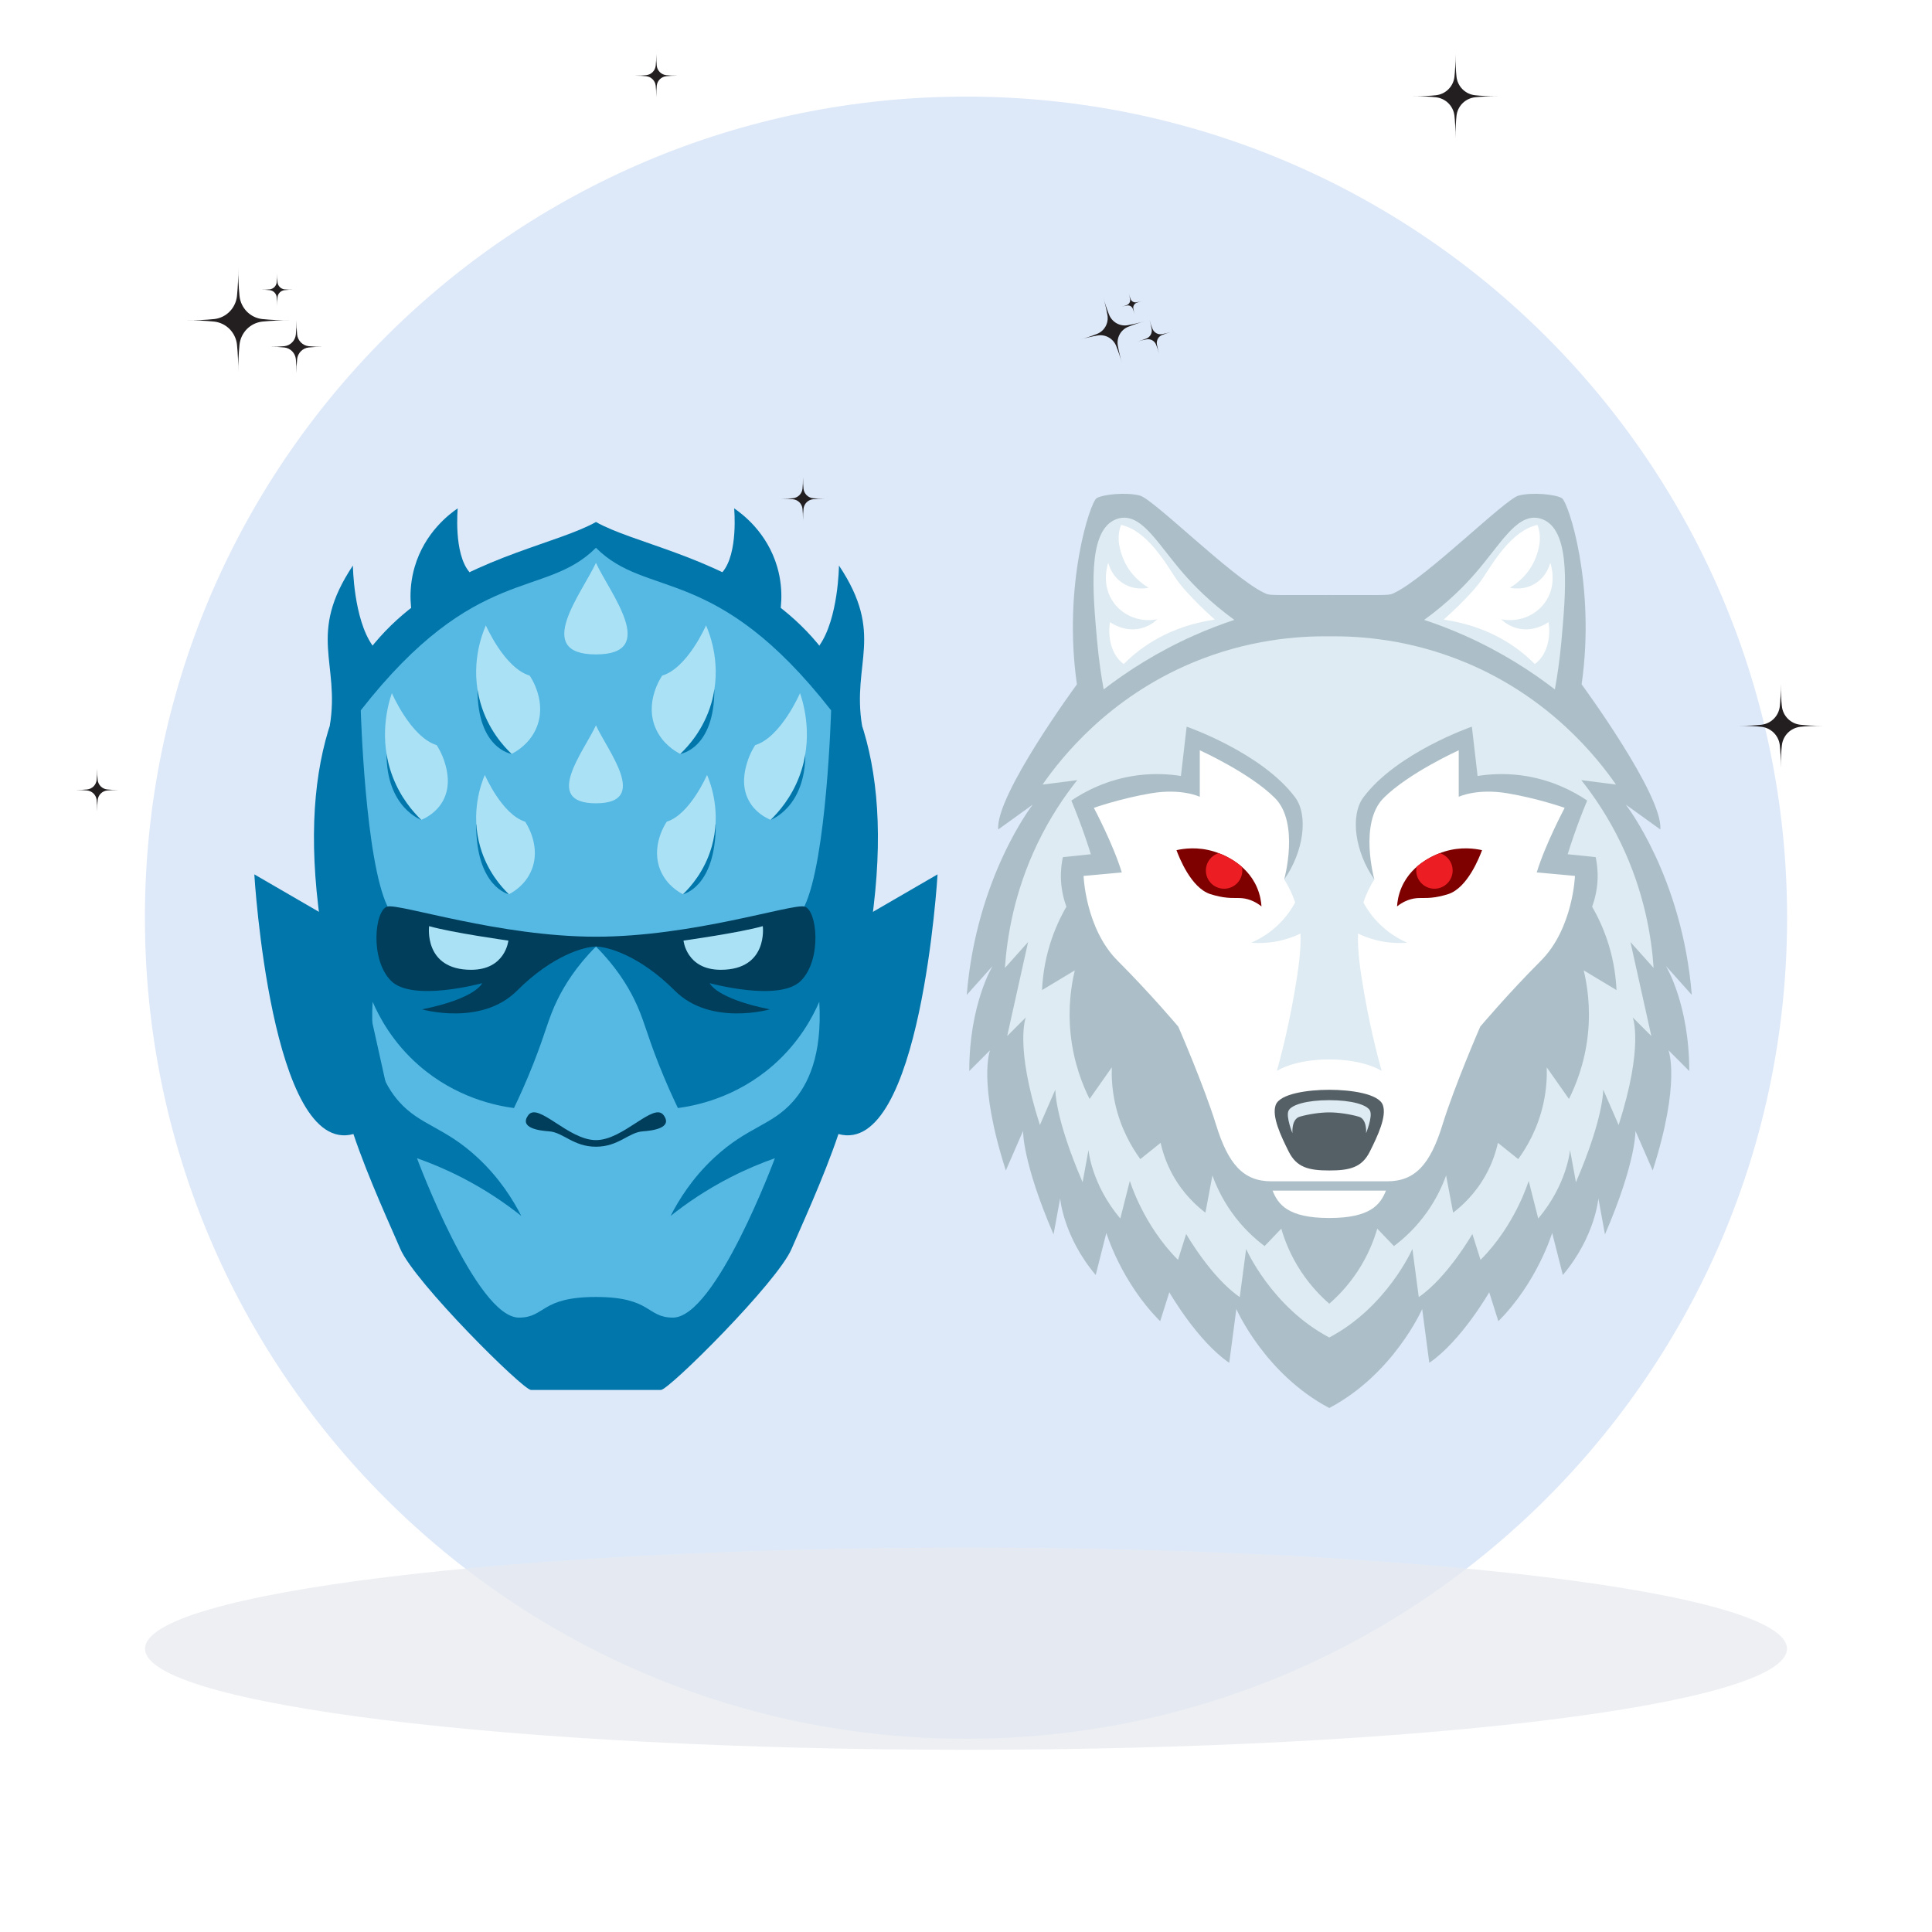<svg xmlns="http://www.w3.org/2000/svg" xmlns:xlink="http://www.w3.org/1999/xlink" width="1080" zoomAndPan="magnify" viewBox="0 0 810 810" height="1080" preserveAspectRatio="xMidYMid meet" version="1.0"><defs><filter x="0%" y="0%" width="100%" height="100%" id="id1"><feColorMatrix values="0 0 0 0 1 0 0 0 0 1 0 0 0 0 1 0 0 0 1 0" color-interpolation-filters="sRGB"/></filter><clipPath id="id2"><path d="M 60.75 40.5 L 749.25 40.5 L 749.25 729 L 60.75 729 Z M 60.75 40.5 " clip-rule="nonzero"/></clipPath><mask id="id3"><g filter="url(#id1)"><rect x="-81" width="972" fill="#000000" y="-81" height="972" fill-opacity="0.776"/></g></mask><clipPath id="id4"><path d="M 0.75 0.855 L 689.25 0.855 L 689.25 85.605 L 0.75 85.605 Z M 0.75 0.855 " clip-rule="nonzero"/></clipPath><clipPath id="id5"><rect x="0" width="690" y="0" height="88"/></clipPath><clipPath id="id6"><path d="M 334 366 L 393.152 366 L 393.152 476 L 334 476 Z M 334 366 " clip-rule="nonzero"/></clipPath><clipPath id="id7"><path d="M 131 218 L 369 218 L 369 582.855 L 131 582.855 Z M 131 218 " clip-rule="nonzero"/></clipPath><clipPath id="id8"><path d="M 106.652 366 L 166 366 L 166 476 L 106.652 476 Z M 106.652 366 " clip-rule="nonzero"/></clipPath><clipPath id="id9"><path d="M 302 213.105 L 328 213.105 L 328 262 L 302 262 Z M 302 213.105 " clip-rule="nonzero"/></clipPath><clipPath id="id10"><path d="M 172 213.105 L 197 213.105 L 197 262 L 172 262 Z M 172 213.105 " clip-rule="nonzero"/></clipPath><clipPath id="id11"><path d="M 405 207 L 709.5 207 L 709.5 590.25 L 405 590.25 Z M 405 207 " clip-rule="nonzero"/></clipPath><clipPath id="id12"><path d="M 593.102 357 L 609.754 357 L 609.754 373 L 593.102 373 Z M 593.102 357 " clip-rule="nonzero"/></clipPath><clipPath id="id13"><path d="M 585.715 380.02 C 587.996 378.207 590.039 377.414 591.434 377.02 C 594.965 376.027 596.891 376.895 601.793 376.152 C 601.793 376.152 604.398 375.758 607.18 374.859 C 615.293 372.234 620.293 359.305 621.355 356.434 C 618.469 355.793 612.559 354.887 605.703 356.98 C 602.883 357.844 592.156 361.527 587.625 372.02 C 586.246 375.211 585.84 378.113 585.715 380.02 Z M 585.715 380.02 " clip-rule="nonzero"/></clipPath><clipPath id="id14"><path d="M 505 357 L 521 357 L 521 373 L 505 373 Z M 505 357 " clip-rule="nonzero"/></clipPath><clipPath id="id15"><path d="M 528.887 380.02 C 526.602 378.207 524.562 377.414 523.164 377.02 C 519.637 376.027 517.715 376.895 512.805 376.152 C 512.805 376.152 510.199 375.758 507.426 374.859 C 499.305 372.234 494.305 359.305 493.246 356.434 C 496.137 355.793 502.043 354.887 508.898 356.98 C 511.723 357.844 522.449 361.527 526.977 372.02 C 528.355 375.211 528.758 378.113 528.887 380.02 Z M 528.887 380.02 " clip-rule="nonzero"/></clipPath><clipPath id="id16"><path d="M 78.246 112.312 L 122 112.312 L 122 156.562 L 78.246 156.562 Z M 78.246 112.312 " clip-rule="nonzero"/></clipPath><clipPath id="id17"><path d="M 113 134 L 135.246 134 L 135.246 156.562 L 113 156.562 Z M 113 134 " clip-rule="nonzero"/></clipPath><clipPath id="id18"><path d="M 592.59 22.734 L 627.84 22.734 L 627.84 57.984 L 592.59 57.984 Z M 592.59 22.734 " clip-rule="nonzero"/></clipPath><clipPath id="id19"><path d="M 452 124 L 481 124 L 481 153 L 452 153 Z M 452 124 " clip-rule="nonzero"/></clipPath><clipPath id="id20"><path d="M 448.816 128.395 L 484.895 118.168 L 492.871 146.309 L 456.793 156.535 Z M 448.816 128.395 " clip-rule="nonzero"/></clipPath><clipPath id="id21"><path d="M 448.816 128.395 L 484.895 118.168 L 492.871 146.309 L 456.793 156.535 Z M 448.816 128.395 " clip-rule="nonzero"/></clipPath><clipPath id="id22"><path d="M 448.816 128.395 L 484.895 118.168 L 492.871 146.309 L 456.793 156.535 Z M 448.816 128.395 " clip-rule="nonzero"/></clipPath><clipPath id="id23"><path d="M 477 134 L 491 134 L 491 149 L 477 149 Z M 477 134 " clip-rule="nonzero"/></clipPath><clipPath id="id24"><path d="M 448.816 128.395 L 484.895 118.168 L 492.871 146.309 L 456.793 156.535 Z M 448.816 128.395 " clip-rule="nonzero"/></clipPath><clipPath id="id25"><path d="M 448.816 128.395 L 484.895 118.168 L 492.871 146.309 L 456.793 156.535 Z M 448.816 128.395 " clip-rule="nonzero"/></clipPath><clipPath id="id26"><path d="M 448.816 128.395 L 484.895 118.168 L 492.871 146.309 L 456.793 156.535 Z M 448.816 128.395 " clip-rule="nonzero"/></clipPath><clipPath id="id27"><path d="M 470 123 L 479 123 L 479 132 L 470 132 Z M 470 123 " clip-rule="nonzero"/></clipPath><clipPath id="id28"><path d="M 448.816 128.395 L 484.895 118.168 L 492.871 146.309 L 456.793 156.535 Z M 448.816 128.395 " clip-rule="nonzero"/></clipPath><clipPath id="id29"><path d="M 448.816 128.395 L 484.895 118.168 L 492.871 146.309 L 456.793 156.535 Z M 448.816 128.395 " clip-rule="nonzero"/></clipPath><clipPath id="id30"><path d="M 448.816 128.395 L 484.895 118.168 L 492.871 146.309 L 456.793 156.535 Z M 448.816 128.395 " clip-rule="nonzero"/></clipPath><clipPath id="id31"><path d="M 327.664 200.098 L 345.664 200.098 L 345.664 218.098 L 327.664 218.098 Z M 327.664 200.098 " clip-rule="nonzero"/></clipPath><clipPath id="id32"><path d="M 266.125 22.734 L 284.125 22.734 L 284.125 40.734 L 266.125 40.734 Z M 266.125 22.734 " clip-rule="nonzero"/></clipPath><clipPath id="id33"><path d="M 729 286.66 L 764.25 286.66 L 764.25 321.91 L 729 321.91 Z M 729 286.66 " clip-rule="nonzero"/></clipPath><clipPath id="id34"><path d="M 31.734 322.195 L 49.734 322.195 L 49.734 340.195 L 31.734 340.195 Z M 31.734 322.195 " clip-rule="nonzero"/></clipPath></defs><rect x="-81" width="972" fill="#ffffff" y="-81" height="972" fill-opacity="1"/><rect x="-81" width="972" fill="#ffffff" y="-81" height="972" fill-opacity="1"/><g clip-path="url(#id2)"><path fill="#dde9f9" d="M 405 40.5 C 214.875 40.5 60.75 194.625 60.75 384.75 C 60.75 574.875 214.875 729 405 729 C 595.125 729 749.25 574.875 749.25 384.75 C 749.25 194.625 595.125 40.5 405 40.5 " fill-opacity="1" fill-rule="nonzero"/></g><g mask="url(#id3)"><g transform="matrix(1, 0, 0, 1, 60, 648)"><g clip-path="url(#id5)"><g clip-path="url(#id4)"><path fill="#e8ebf0" d="M 345 0.855 C 154.902 0.855 0.797 19.828 0.797 43.23 C 0.797 66.633 154.902 85.605 345 85.605 C 535.098 85.605 689.203 66.633 689.203 43.23 C 689.203 19.828 535.098 0.855 345 0.855 " fill-opacity="1" fill-rule="nonzero"/></g></g></g></g><g clip-path="url(#id6)"><path fill="#0076ab" d="M 393.078 366.582 C 393.078 366.582 386.043 484.996 351.523 475.445 L 334.426 469.996 L 352.133 390.328 L 393.078 366.582 " fill-opacity="1" fill-rule="nonzero"/></g><g clip-path="url(#id7)"><path fill="#0076ab" d="M 249.852 218.848 C 218.824 236.344 116.895 240.707 133.426 379.988 C 140.973 443.543 144.004 462.996 148.176 475.445 C 154.398 494.016 164.66 516.094 167.816 523.566 C 173.719 537.527 219.254 582.738 222.602 582.738 C 229.801 582.738 249.852 582.738 249.852 582.738 C 249.852 582.738 269.898 582.738 277.102 582.738 C 280.453 582.738 325.984 537.527 331.883 523.566 C 335.047 516.094 345.301 494.016 351.523 475.445 C 355.699 462.996 358.727 443.543 366.273 379.988 C 382.812 240.707 280.875 236.344 249.852 218.848 " fill-opacity="1" fill-rule="nonzero"/></g><path fill="#56b9e3" d="M 343.484 420.004 C 340.73 426.355 335.09 437.039 324.121 446.637 C 308.449 460.355 291.328 463.613 284.215 464.555 C 282.223 460.414 279.301 454.074 276.168 446.156 C 270.676 432.258 269.926 427.121 265.887 418.945 C 263.051 413.191 258.258 405.273 249.852 396.855 C 241.449 405.273 236.652 413.191 233.812 418.945 C 229.777 427.121 229.031 432.258 223.535 446.156 C 220.406 454.074 217.477 460.414 215.484 464.555 C 208.371 463.613 191.254 460.355 175.582 446.637 C 164.617 437.039 158.973 426.355 156.223 420.004 C 154.883 442.742 161.113 454.895 167.258 461.828 C 176.211 471.934 186.246 472.371 200.152 485.258 C 209.555 493.965 215.223 503.266 218.551 509.789 C 212.02 504.59 203.742 498.883 193.637 493.691 C 186.938 490.242 180.574 487.609 174.82 485.586 C 174.82 485.586 199.629 552.414 217.582 552.414 C 228.719 552.414 226.441 543.762 249.852 543.762 C 273.258 543.762 270.984 552.414 282.121 552.414 C 300.074 552.414 324.879 485.586 324.879 485.586 C 319.129 487.609 312.77 490.242 306.062 493.691 C 295.961 498.883 287.684 504.59 281.148 509.789 C 284.477 503.266 290.145 493.965 299.547 485.258 C 313.457 472.371 323.488 471.934 332.449 461.828 C 338.59 454.895 344.824 442.742 343.484 420.004 " fill-opacity="1" fill-rule="nonzero"/><path fill="#56b9e3" d="M 249.852 229.664 C 228.219 251.301 199.629 235.965 151.254 297.812 C 151.254 297.812 153.055 360.656 162.484 380.062 L 163.945 411.219 L 170.258 402.977 L 217.332 396.855 L 282.367 396.855 L 329.445 402.977 L 335.758 411.219 L 337.215 380.062 C 346.645 360.656 348.449 297.812 348.449 297.812 C 300.074 235.965 271.48 251.301 249.852 229.664 " fill-opacity="1" fill-rule="nonzero"/><path fill="#0076ab" d="M 163.945 411.219 C 166.336 417.91 170.875 428.027 179.547 438.168 C 189.867 450.246 201.23 456.738 208.07 459.984 C 211.523 456.844 216.488 451.688 220.68 444.273 C 226.781 433.473 226.152 426.891 231.051 417.352 C 233.93 411.738 239.234 404.113 249.852 396.855 L 217.332 396.855 L 170.258 402.977 L 163.945 411.219 " fill-opacity="1" fill-rule="nonzero"/><g clip-path="url(#id8)"><path fill="#0076ab" d="M 106.625 366.582 C 106.625 366.582 113.66 484.996 148.176 475.445 L 165.273 469.996 L 147.57 390.328 L 106.625 366.582 " fill-opacity="1" fill-rule="nonzero"/></g><path fill="#003e5c" d="M 335.758 411.219 C 344.758 402.211 342.57 381.277 337.215 380.062 C 331.863 378.844 290.25 392.719 249.852 392.719 C 209.453 392.719 167.84 378.844 162.484 380.062 C 157.129 381.277 154.941 402.211 163.945 411.219 C 172.949 420.223 202.152 412.195 202.152 412.195 C 202.152 412.195 199.766 418.559 176.961 423.18 C 176.961 423.18 201.785 430.324 216.754 415.355 C 231.723 400.383 245.227 396.855 249.852 396.855 C 254.477 396.855 267.984 400.383 282.945 415.355 C 297.914 430.324 322.742 423.18 322.742 423.18 C 299.934 418.559 297.551 412.195 297.551 412.195 C 297.551 412.195 326.754 420.223 335.758 411.219 " fill-opacity="1" fill-rule="nonzero"/><path fill="#0076ab" d="M 361.426 304.242 C 357.055 277.797 371.102 266.145 351.742 237.105 C 351.742 237.105 351.531 259.34 343.504 270.672 C 343.504 270.672 344.492 281.207 349.48 290.652 C 353.395 298.066 361.426 304.242 361.426 304.242 " fill-opacity="1" fill-rule="nonzero"/><path fill="#0076ab" d="M 138.273 304.242 C 142.648 277.797 128.602 266.145 147.957 237.105 C 147.957 237.105 148.168 259.34 156.199 270.672 C 156.199 270.672 155.207 281.207 150.219 290.652 C 146.312 298.066 138.273 304.242 138.273 304.242 " fill-opacity="1" fill-rule="nonzero"/><g clip-path="url(#id9)"><path fill="#0076ab" d="M 326.23 260.992 C 327.285 256.777 328.855 247.977 325.848 237.672 C 321.609 223.168 311.148 215.41 307.793 213.129 C 307.793 213.129 309.621 232.07 302.852 239.906 C 302.812 240.645 303.461 251.711 313.07 257.918 C 318.473 261.406 324.145 261.184 326.23 260.992 " fill-opacity="1" fill-rule="nonzero"/></g><g clip-path="url(#id10)"><path fill="#0076ab" d="M 173.469 260.992 C 172.414 256.777 170.844 247.977 173.855 237.672 C 178.09 223.168 188.555 215.41 191.906 213.129 C 191.906 213.129 190.078 232.07 196.852 239.906 C 196.887 240.645 196.238 251.711 186.629 257.918 C 181.23 261.406 175.562 261.184 173.469 260.992 " fill-opacity="1" fill-rule="nonzero"/></g><path fill="#abe1f5" d="M 249.852 235.965 C 244.16 248.488 223.066 274.363 249.852 274.363 C 276.633 274.363 255.543 248.488 249.852 235.965 " fill-opacity="1" fill-rule="nonzero"/><path fill="#abe1f5" d="M 249.852 304.102 C 245.004 314.762 227.051 336.785 249.852 336.785 C 272.648 336.785 254.695 314.762 249.852 304.102 " fill-opacity="1" fill-rule="nonzero"/><path fill="#003e5c" d="M 278.227 467.547 C 274.09 461.902 261.465 478 249.852 478 C 238.238 478 225.613 461.902 221.477 467.547 C 217.48 472.996 226.344 474.051 230.145 474.309 C 236.16 474.723 240.352 480.766 249.852 480.766 C 259.352 480.766 263.543 474.723 269.559 474.309 C 273.355 474.051 282.219 472.996 278.227 467.547 " fill-opacity="1" fill-rule="nonzero"/><path fill="#abe1f5" d="M 286.562 394.348 C 286.562 394.348 310.254 391.039 319.801 388.289 C 319.801 388.289 322.219 406.59 302.172 406.59 C 287.766 406.59 286.562 394.348 286.562 394.348 " fill-opacity="1" fill-rule="nonzero"/><path fill="#abe1f5" d="M 213.137 394.348 C 213.137 394.348 189.449 391.039 179.906 388.289 C 179.906 388.289 177.484 406.59 197.531 406.59 C 211.938 406.59 213.137 394.348 213.137 394.348 " fill-opacity="1" fill-rule="nonzero"/><path fill="#0076ab" d="M 286.336 374.918 C 286.336 374.918 300.074 372.039 300.074 345.66 L 283.57 355.355 L 286.336 374.918 " fill-opacity="1" fill-rule="nonzero"/><path fill="#abe1f5" d="M 296.434 324.883 C 296.434 324.883 289.281 341.48 279.547 344.488 C 279.125 345.09 272.453 355.055 277.098 365.367 C 279.715 371.16 284.508 373.973 286.336 374.918 C 289.434 371.934 295.387 365.359 298.352 355.094 C 302.523 340.652 297.996 328.582 296.434 324.883 " fill-opacity="1" fill-rule="nonzero"/><path fill="#0076ab" d="M 323.078 343.727 C 323.078 343.727 337.641 338.652 337.641 316.082 L 322.402 324.883 L 323.078 343.727 " fill-opacity="1" fill-rule="nonzero"/><path fill="#abe1f5" d="M 323.078 343.727 C 326.551 340.359 331.738 334.406 335.09 325.602 C 341.199 309.555 336.973 295.191 335.41 290.605 C 335.41 290.605 327.457 309.055 316.633 312.395 C 316.402 312.73 314.43 315.668 313.164 319.957 C 312.312 322.832 310.57 329.32 313.914 335.609 C 316.57 340.598 321.082 342.875 323.078 343.727 " fill-opacity="1" fill-rule="nonzero"/><path fill="#0076ab" d="M 285.203 316.082 C 285.203 316.082 299.5 314.066 299.5 289.137 L 285.203 289.137 L 285.203 316.082 " fill-opacity="1" fill-rule="nonzero"/><path fill="#abe1f5" d="M 285.203 316.082 C 288.574 312.875 295.051 305.82 298.246 294.762 C 302.742 279.215 297.734 266.188 296.016 262.191 C 296.016 262.191 288.266 280.051 277.641 283.246 C 277.184 283.895 269.938 294.605 275.062 305.742 C 277.945 312.004 283.203 315.051 285.203 316.082 " fill-opacity="1" fill-rule="nonzero"/><path fill="#0076ab" d="M 213.367 374.918 C 213.367 374.918 199.629 372.039 199.629 345.66 L 216.137 355.355 L 213.367 374.918 " fill-opacity="1" fill-rule="nonzero"/><path fill="#abe1f5" d="M 203.266 324.883 C 203.266 324.883 210.418 341.48 220.152 344.488 C 220.578 345.09 227.25 355.055 222.602 365.367 C 219.988 371.16 215.191 373.973 213.367 374.918 C 210.266 371.934 204.316 365.359 201.352 355.094 C 197.176 340.652 201.707 328.582 203.266 324.883 " fill-opacity="1" fill-rule="nonzero"/><path fill="#0076ab" d="M 176.621 343.727 C 176.621 343.727 162.059 338.652 162.059 316.082 L 177.297 324.883 L 176.621 343.727 " fill-opacity="1" fill-rule="nonzero"/><path fill="#abe1f5" d="M 176.621 343.727 C 173.148 340.359 167.965 334.406 164.613 325.602 C 158.5 309.555 162.73 295.191 164.289 290.605 C 164.289 290.605 172.246 309.055 183.066 312.395 C 183.301 312.73 185.27 315.668 186.539 319.957 C 187.391 322.832 189.133 329.32 185.785 335.609 C 183.133 340.598 178.621 342.875 176.621 343.727 " fill-opacity="1" fill-rule="nonzero"/><path fill="#0076ab" d="M 214.496 316.082 C 214.496 316.082 200.199 314.066 200.199 289.137 L 214.496 289.137 L 214.496 316.082 " fill-opacity="1" fill-rule="nonzero"/><path fill="#abe1f5" d="M 214.496 316.082 C 211.125 312.875 204.648 305.82 201.453 294.762 C 196.961 279.215 201.965 266.188 203.691 262.191 C 203.691 262.191 211.434 280.051 222.062 283.246 C 222.516 283.895 229.766 294.605 224.641 305.742 C 221.758 312.004 216.5 315.051 214.496 316.082 " fill-opacity="1" fill-rule="nonzero"/><g clip-path="url(#id11)"><path fill="#acbfc8" d="M 698.438 404.992 L 709.297 417.121 C 705.25 367.551 681.621 337.34 681.621 337.34 L 696.098 347.762 C 697.375 333.508 663.102 286.914 663.102 286.914 C 669.062 245.426 657.543 210.414 654.797 208.832 C 652.055 207.246 642.453 206.277 636.703 207.766 C 630.957 209.258 598.367 241.863 584.832 248.434 C 582.176 249.727 584.121 249.469 557.301 249.469 C 530.477 249.469 532.43 249.727 529.766 248.434 C 516.238 241.863 483.645 209.258 477.895 207.766 C 472.152 206.277 462.547 207.246 459.801 208.832 C 457.055 210.414 445.539 245.426 451.5 286.914 C 451.5 286.914 417.227 333.508 418.504 347.762 L 432.977 337.34 C 432.977 337.34 409.348 367.551 405.309 417.121 L 416.16 404.992 C 416.16 404.992 406.367 420.953 406.367 449.035 L 415.094 440.312 C 415.094 440.312 409.773 453.504 421.699 490.734 L 428.934 474.137 C 428.934 474.137 428.508 486.902 441.707 517.543 L 444.477 502.438 C 444.477 502.438 445.75 518.395 459.379 534.559 L 463.844 516.902 C 463.844 516.902 470.02 537.539 486.41 553.926 L 490.246 541.797 C 490.246 541.797 501.953 562.219 515.363 571.371 L 518.344 548.816 C 518.344 548.816 530.266 576.051 557.301 590.309 C 584.336 576.051 596.258 548.816 596.258 548.816 L 599.234 571.371 C 612.652 562.219 624.359 541.797 624.359 541.797 L 628.188 553.926 C 644.578 537.539 650.754 516.902 650.754 516.902 L 655.227 534.559 C 668.848 518.395 670.125 502.438 670.125 502.438 L 672.895 517.543 C 686.094 486.902 685.664 474.137 685.664 474.137 L 692.906 490.734 C 704.824 453.504 699.504 440.312 699.504 440.312 L 708.23 449.035 C 708.23 420.953 698.438 404.992 698.438 404.992 " fill-opacity="1" fill-rule="nonzero"/></g><path fill="#deebf2" d="M 683.57 394.957 L 693.285 405.805 C 692.414 392.996 689.449 374.023 679.547 353.484 C 674.332 342.672 668.387 333.902 662.969 327.074 C 667.816 327.691 672.66 328.316 677.508 328.934 C 669.523 317.469 649.84 292.598 614.797 277.891 C 591.391 268.062 570.305 266.621 557.301 266.793 C 544.297 266.621 523.211 268.062 499.801 277.891 C 464.766 292.598 445.082 317.469 437.098 328.934 C 441.938 328.316 446.785 327.691 451.629 327.074 C 446.211 333.902 440.266 342.672 435.051 353.484 C 425.152 374.023 422.184 392.996 421.316 405.805 L 431.031 394.957 C 428.109 408.09 425.191 421.223 422.27 434.359 L 430.074 426.555 C 430.074 426.555 425.316 438.355 435.984 471.664 L 442.457 456.816 C 442.457 456.816 442.078 468.238 453.887 495.652 L 456.359 482.133 C 456.359 482.133 457.504 496.41 469.691 510.875 L 473.691 495.078 C 473.691 495.078 479.215 513.539 493.879 528.199 L 497.305 517.352 C 497.305 517.352 507.781 535.621 519.781 543.809 L 522.449 523.629 C 522.449 523.629 533.113 547.992 557.301 560.746 C 581.488 547.992 592.156 523.629 592.156 523.629 L 594.82 543.809 C 606.816 535.621 617.293 517.352 617.293 517.352 L 620.719 528.199 C 635.387 513.539 640.906 495.078 640.906 495.078 L 644.91 510.875 C 657.102 496.41 658.242 482.133 658.242 482.133 L 660.719 495.652 C 672.523 468.238 672.145 456.816 672.145 456.816 L 678.621 471.664 C 689.285 438.355 684.523 426.555 684.523 426.555 L 692.332 434.359 C 689.41 421.223 686.492 408.09 683.57 394.957 " fill-opacity="1" fill-rule="nonzero"/><path fill="#deebf2" d="M 651.883 289.039 C 652.832 283.84 653.93 276.773 654.676 268.348 C 656.473 248.062 658.637 223.691 647.59 218.102 C 646.09 217.348 644.793 217.16 644.258 217.102 C 635.375 216.148 628.977 228.32 618.484 240.395 C 614.129 245.41 607.23 252.52 597.098 259.891 C 602.496 261.68 608.191 263.84 614.09 266.465 C 629.48 273.32 642.035 281.449 651.883 289.039 " fill-opacity="1" fill-rule="nonzero"/><path fill="#acbfc8" d="M 677.719 415.094 C 677.5 410.098 676.723 403.535 674.473 396.152 C 672.461 389.547 669.844 384.176 667.508 380.137 C 668.473 377.504 669.547 373.68 669.777 368.984 C 669.965 365.109 669.523 361.816 669 359.359 C 665.082 358.949 661.168 358.543 657.254 358.137 C 658.012 355.719 658.816 353.258 659.676 350.762 C 661.512 345.441 663.445 340.395 665.434 335.629 C 660.203 332.105 650.613 326.707 637.539 325.039 C 630.375 324.125 624.172 324.59 619.484 325.332 L 617.09 304.656 C 617.09 304.656 585.715 315.477 571.637 334.25 C 565.922 341.879 568.094 357.25 576.199 368.695 C 590.836 389.371 587.934 400.449 613.602 402.824 L 589.648 463.402 L 557.301 468.223 L 524.949 463.402 L 501 402.824 C 526.664 400.449 523.762 389.371 538.406 368.695 C 546.508 357.25 548.68 341.879 542.961 334.25 C 528.887 315.477 497.508 304.656 497.508 304.656 L 495.113 325.332 C 490.43 324.59 484.223 324.125 477.062 325.039 C 463.988 326.707 454.398 332.105 449.172 335.629 C 451.152 340.395 453.09 345.441 454.926 350.762 C 455.789 353.258 456.594 355.719 457.344 358.137 C 453.43 358.543 449.52 358.949 445.605 359.359 C 445.082 361.816 444.637 365.109 444.824 368.984 C 445.051 373.68 446.125 377.504 447.098 380.137 C 444.754 384.176 442.141 389.547 440.125 396.152 C 437.875 403.535 437.102 410.098 436.887 415.094 C 441.461 412.34 446.043 409.582 450.621 406.828 C 449.164 412.902 447.656 422.344 448.887 433.781 C 450.18 445.785 453.953 455.043 456.809 460.746 C 459.91 456.328 463.016 451.91 466.121 447.492 C 465.992 451.617 466.238 456.777 467.5 462.547 C 469.855 473.324 474.641 481.234 478.082 485.961 C 480.918 483.691 483.758 481.418 486.594 479.148 C 487.402 482.781 488.875 487.531 491.691 492.625 C 496.082 500.555 501.691 505.609 505.371 508.418 C 506.352 503.211 507.336 498.008 508.316 492.801 C 509.793 496.922 512.18 502.258 516.09 507.855 C 520.926 514.773 526.246 519.473 530.184 522.426 C 532.52 519.996 534.852 517.559 537.184 515.125 C 538.539 519.793 540.965 526.246 545.473 533.082 C 549.492 539.172 553.855 543.586 557.301 546.578 C 560.746 543.586 565.109 539.172 569.129 533.082 C 573.637 526.246 576.062 519.793 577.418 515.125 C 579.75 517.559 582.086 519.996 584.414 522.426 C 588.359 519.473 593.68 514.773 598.508 507.855 C 602.418 502.258 604.805 496.922 606.285 492.801 C 607.266 498.008 608.25 503.211 609.23 508.418 C 612.91 505.609 618.516 500.555 622.906 492.625 C 625.727 487.531 627.199 482.781 628.004 479.148 C 630.844 481.418 633.68 483.691 636.52 485.961 C 639.957 481.234 644.746 473.324 647.098 462.547 C 648.359 456.777 648.609 451.617 648.477 447.492 C 651.582 451.91 654.688 456.328 657.793 460.746 C 660.648 455.043 664.422 445.785 665.715 433.781 C 666.945 422.344 665.438 412.902 663.977 406.828 C 668.559 409.582 673.137 412.34 677.719 415.094 " fill-opacity="1" fill-rule="nonzero"/><path fill="#ffffff" d="M 557.301 499.176 L 533.539 499.176 C 535.836 504.914 539.93 510.656 557.301 510.656 C 574.672 510.656 578.766 504.914 581.066 499.176 L 557.301 499.176 " fill-opacity="1" fill-rule="nonzero"/><path fill="#ffffff" d="M 621.699 242.379 C 616.922 249.539 605.277 259.766 605.277 259.766 C 623.629 262.457 635.785 270.652 643.461 278.398 C 648.016 275.184 650.387 268.348 649.242 260.82 C 648.32 261.461 642.895 265.094 636.227 263.434 C 632.836 262.59 630.543 260.734 629.375 259.625 C 636.273 261.016 643.332 258.418 647.473 252.957 C 653.199 245.402 650.188 236.559 649.957 235.918 C 649.734 236.832 648.426 241.789 643.43 244.762 C 638.727 247.562 634.059 246.637 633.051 246.406 C 635.324 245.043 641.141 241.113 643.918 233.633 C 644.84 231.156 646.801 225.867 644.59 220.086 C 633.707 222.305 625.633 236.488 621.699 242.379 " fill-opacity="1" fill-rule="nonzero"/><path fill="#deebf2" d="M 462.715 289.039 C 461.773 283.84 460.676 276.773 459.926 268.348 C 458.125 248.062 455.961 223.691 467.008 218.102 C 468.512 217.348 469.809 217.16 470.34 217.102 C 479.223 216.148 485.625 228.32 496.113 240.395 C 500.473 245.41 507.367 252.52 517.5 259.891 C 512.102 261.68 506.41 263.84 500.512 266.465 C 485.117 273.32 472.57 281.449 462.715 289.039 " fill-opacity="1" fill-rule="nonzero"/><path fill="#ffffff" d="M 492.902 242.379 C 497.676 249.539 509.324 259.766 509.324 259.766 C 490.973 262.457 478.816 270.652 471.137 278.398 C 466.586 275.184 464.211 268.348 465.363 260.82 C 466.281 261.461 471.703 265.094 478.375 263.434 C 481.77 262.59 484.062 260.734 485.223 259.625 C 478.324 261.016 471.27 258.418 467.125 252.957 C 461.402 245.402 464.41 236.559 464.641 235.918 C 464.867 236.832 466.176 241.789 471.172 244.762 C 475.875 247.562 480.547 246.637 481.551 246.406 C 479.277 245.043 473.461 241.113 470.684 233.633 C 469.766 231.156 467.801 225.867 470.008 220.086 C 480.891 222.305 488.969 236.488 492.902 242.379 " fill-opacity="1" fill-rule="nonzero"/><path fill="#ffffff" d="M 644.277 365.77 C 647.941 353.816 655.992 338.695 655.992 338.695 C 655.992 338.695 645.016 334.793 632.078 332.602 C 619.148 330.406 611.582 334.062 611.582 334.062 L 611.582 314.555 C 611.582 314.555 590.594 324.066 580.102 334.551 C 569.609 345.039 576.199 368.695 576.199 368.695 C 566.906 383.527 568.715 397.656 571.898 416.148 C 575.082 434.652 579.273 448.957 579.273 448.957 C 570.254 443.758 557.301 444.188 557.301 444.188 C 557.301 444.188 544.344 443.758 535.328 448.957 C 535.328 448.957 539.523 434.652 542.703 416.148 C 545.883 397.656 547.699 383.527 538.406 368.695 C 538.406 368.695 544.992 345.039 534.496 334.551 C 524.004 324.066 503.02 314.555 503.02 314.555 L 503.02 334.062 C 503.02 334.062 495.457 330.406 482.52 332.602 C 469.59 334.793 458.609 338.695 458.609 338.695 C 458.609 338.695 466.664 353.816 470.32 365.77 L 454.297 367.234 C 454.297 367.234 455.07 389.301 468.613 402.84 C 482.156 416.371 493.992 430.398 493.992 430.398 C 493.992 430.398 504.73 455.027 509.852 471.609 C 514.977 488.195 521.324 495.27 533.035 495.27 C 544.746 495.27 557.301 495.27 557.301 495.27 C 557.301 495.27 569.852 495.27 581.566 495.27 C 593.281 495.27 599.621 488.195 604.75 471.609 C 609.875 455.027 620.609 430.398 620.609 430.398 C 620.609 430.398 632.445 416.371 645.988 402.84 C 659.531 389.301 660.305 367.234 660.305 367.234 L 644.277 365.77 " fill-opacity="1" fill-rule="nonzero"/><path fill="#7e0100" d="M 585.715 380.02 C 587.996 378.207 590.039 377.414 591.434 377.02 C 594.965 376.027 596.891 376.895 601.793 376.152 C 601.793 376.152 604.398 375.758 607.18 374.859 C 615.293 372.234 620.293 359.305 621.355 356.434 C 618.469 355.793 612.559 354.887 605.703 356.98 C 602.883 357.844 592.156 361.527 587.625 372.02 C 586.246 375.211 585.84 378.113 585.715 380.02 " fill-opacity="1" fill-rule="nonzero"/><g clip-path="url(#id12)"><g clip-path="url(#id13)"><path fill="#ed1d24" d="M 609.027 364.969 C 609.027 360.758 605.609 357.34 601.395 357.34 C 597.176 357.34 593.762 360.758 593.762 364.969 C 593.762 369.184 597.176 372.598 601.395 372.598 C 605.609 372.598 609.027 369.184 609.027 364.969 " fill-opacity="1" fill-rule="nonzero"/></g></g><path fill="#deebf2" d="M 569.703 374.262 C 570.844 377.164 572.926 381.41 576.699 385.637 C 581.539 391.07 586.852 393.867 590 395.234 C 586.578 395.512 580.965 395.531 574.504 393.449 C 569.258 391.766 565.355 389.297 562.844 387.422 C 565.129 383.031 567.418 378.645 569.703 374.262 " fill-opacity="1" fill-rule="nonzero"/><path fill="#deebf2" d="M 544.902 374.262 C 543.754 377.164 541.672 381.41 537.906 385.637 C 533.059 391.07 527.746 393.867 524.598 395.234 C 528.023 395.512 533.641 395.531 540.102 393.449 C 545.34 391.766 549.242 389.297 551.754 387.422 C 549.469 383.031 547.184 378.645 544.902 374.262 " fill-opacity="1" fill-rule="nonzero"/><path fill="#7e0100" d="M 528.887 380.02 C 526.602 378.207 524.562 377.414 523.164 377.02 C 519.637 376.027 517.715 376.895 512.805 376.152 C 512.805 376.152 510.199 375.758 507.426 374.859 C 499.305 372.234 494.305 359.305 493.246 356.434 C 496.137 355.793 502.043 354.887 508.898 356.98 C 511.723 357.844 522.449 361.527 526.977 372.02 C 528.355 375.211 528.758 378.113 528.887 380.02 " fill-opacity="1" fill-rule="nonzero"/><g clip-path="url(#id14)"><g clip-path="url(#id15)"><path fill="#ed1d24" d="M 505.57 364.969 C 505.57 360.758 508.988 357.34 513.207 357.34 C 517.426 357.34 520.844 360.758 520.844 364.969 C 520.844 369.184 517.426 372.598 513.207 372.598 C 508.988 372.598 505.57 369.184 505.57 364.969 " fill-opacity="1" fill-rule="nonzero"/></g></g><path fill="#556066" d="M 579.758 463.281 C 578.035 458.539 566.324 456.902 557.301 456.902 C 548.273 456.902 536.562 458.539 534.84 463.281 C 533.117 468.023 536.992 476.215 540.305 482.824 C 543.609 489.434 548.641 490.727 557.301 490.727 C 565.957 490.727 570.992 489.434 574.301 482.824 C 577.605 476.215 581.488 468.023 579.758 463.281 " fill-opacity="1" fill-rule="nonzero"/><path fill="#deebf2" d="M 574.387 465.676 C 573.211 463.184 566.719 461.25 557.301 461.25 C 547.883 461.25 541.387 463.184 540.215 465.676 C 539.043 468.168 541.859 475.086 541.859 475.086 C 541.859 475.086 541.348 469.195 544.938 468.168 C 548.523 467.141 553.395 466.375 557.301 466.375 C 561.207 466.375 566.078 467.141 569.664 468.168 C 573.25 469.195 572.738 475.086 572.738 475.086 C 572.738 475.086 575.559 468.168 574.387 465.676 " fill-opacity="1" fill-rule="nonzero"/><g clip-path="url(#id16)"><path fill="#231f20" d="M 100.414 124.098 C 100.48 124.711 100.598 125.312 100.766 125.906 C 100.93 126.5 101.145 127.074 101.41 127.633 C 101.672 128.188 101.98 128.719 102.332 129.223 C 102.684 129.727 103.074 130.195 103.504 130.633 C 103.934 131.07 104.398 131.465 104.895 131.82 C 105.391 132.18 105.914 132.492 106.461 132.758 C 107.012 133.023 107.578 133.242 108.164 133.41 C 108.746 133.582 109.344 133.699 109.945 133.766 C 113.797 134.156 117.656 134.332 121.527 134.301 C 117.656 134.27 113.797 134.449 109.945 134.836 C 109.344 134.902 108.746 135.023 108.164 135.191 C 107.578 135.359 107.012 135.578 106.461 135.844 C 105.914 136.113 105.391 136.422 104.895 136.781 C 104.398 137.137 103.934 137.535 103.504 137.969 C 103.074 138.406 102.684 138.875 102.332 139.379 C 101.98 139.883 101.672 140.414 101.41 140.969 C 101.145 141.527 100.93 142.102 100.766 142.695 C 100.598 143.289 100.48 143.891 100.414 144.504 C 100.031 148.41 99.855 152.324 99.887 156.25 C 99.918 152.324 99.742 148.41 99.359 144.504 C 99.293 143.891 99.176 143.289 99.008 142.695 C 98.844 142.102 98.629 141.527 98.363 140.969 C 98.102 140.414 97.793 139.883 97.441 139.379 C 97.09 138.875 96.699 138.406 96.27 137.969 C 95.84 137.535 95.375 137.137 94.879 136.781 C 94.383 136.422 93.859 136.113 93.312 135.844 C 92.762 135.578 92.195 135.359 91.609 135.191 C 91.027 135.02 90.43 134.902 89.828 134.836 C 85.977 134.445 82.117 134.27 78.246 134.301 C 82.117 134.332 85.977 134.156 89.828 133.766 C 90.43 133.699 91.027 133.582 91.609 133.41 C 92.195 133.242 92.762 133.023 93.312 132.758 C 93.859 132.488 94.383 132.18 94.879 131.82 C 95.375 131.465 95.84 131.07 96.27 130.633 C 96.699 130.195 97.09 129.727 97.441 129.223 C 97.793 128.719 98.102 128.188 98.363 127.633 C 98.629 127.074 98.844 126.5 99.008 125.906 C 99.176 125.312 99.293 124.711 99.359 124.098 C 99.742 120.191 99.918 116.277 99.887 112.352 C 99.855 116.277 100.031 120.191 100.414 124.098 Z M 100.414 124.098 " fill-opacity="1" fill-rule="nonzero"/></g><g clip-path="url(#id17)"><path fill="#231f20" d="M 124.574 140.246 C 124.641 140.871 124.809 141.465 125.078 142.035 C 125.348 142.602 125.699 143.105 126.137 143.551 C 126.578 143.996 127.074 144.355 127.633 144.629 C 128.195 144.898 128.781 145.07 129.398 145.137 C 131.348 145.336 133.301 145.426 135.258 145.41 C 133.301 145.391 131.348 145.48 129.398 145.68 C 128.781 145.746 128.195 145.918 127.633 146.191 C 127.074 146.461 126.578 146.82 126.137 147.266 C 125.699 147.711 125.348 148.215 125.078 148.781 C 124.809 149.352 124.641 149.945 124.574 150.57 C 124.379 152.547 124.293 154.531 124.309 156.516 C 124.324 154.531 124.234 152.547 124.039 150.57 C 123.973 149.945 123.805 149.352 123.535 148.781 C 123.27 148.215 122.914 147.711 122.477 147.266 C 122.039 146.82 121.539 146.461 120.98 146.191 C 120.422 145.918 119.832 145.746 119.215 145.68 C 117.27 145.48 115.316 145.391 113.355 145.41 C 115.316 145.426 117.27 145.336 119.215 145.137 C 119.832 145.07 120.422 144.898 120.98 144.629 C 121.539 144.355 122.039 143.996 122.477 143.551 C 122.914 143.105 123.27 142.602 123.535 142.035 C 123.805 141.465 123.973 140.871 124.039 140.246 C 124.234 138.27 124.324 136.285 124.309 134.301 C 124.293 136.285 124.379 138.27 124.574 140.246 Z M 124.574 140.246 " fill-opacity="1" fill-rule="nonzero"/></g><path fill="#231f20" d="M 116.344 118.324 C 116.383 118.707 116.488 119.07 116.648 119.418 C 116.812 119.766 117.031 120.074 117.297 120.344 C 117.566 120.617 117.871 120.836 118.211 121 C 118.551 121.168 118.91 121.27 119.289 121.312 C 120.477 121.434 121.672 121.488 122.867 121.477 C 121.672 121.469 120.477 121.523 119.289 121.645 C 118.91 121.684 118.551 121.789 118.211 121.957 C 117.871 122.121 117.566 122.34 117.297 122.613 C 117.031 122.883 116.812 123.191 116.648 123.539 C 116.484 123.887 116.383 124.25 116.344 124.633 C 116.223 125.836 116.172 127.047 116.18 128.262 C 116.191 127.047 116.137 125.836 116.016 124.633 C 115.977 124.25 115.871 123.887 115.711 123.539 C 115.547 123.191 115.328 122.883 115.062 122.613 C 114.793 122.34 114.488 122.121 114.148 121.957 C 113.809 121.789 113.449 121.684 113.07 121.645 C 111.883 121.523 110.688 121.469 109.492 121.477 C 110.688 121.488 111.883 121.434 113.07 121.312 C 113.449 121.27 113.805 121.168 114.148 121 C 114.488 120.836 114.793 120.617 115.062 120.344 C 115.328 120.074 115.543 119.766 115.707 119.418 C 115.871 119.07 115.973 118.707 116.016 118.324 C 116.133 117.117 116.188 115.91 116.18 114.695 C 116.168 115.91 116.223 117.117 116.344 118.324 Z M 116.344 118.324 " fill-opacity="1" fill-rule="nonzero"/><g clip-path="url(#id18)"><path fill="#231f20" d="M 610.645 32.164 C 610.699 32.656 610.797 33.141 610.93 33.617 C 611.066 34.094 611.242 34.559 611.457 35.004 C 611.672 35.449 611.922 35.875 612.207 36.281 C 612.492 36.684 612.812 37.062 613.164 37.414 C 613.512 37.762 613.891 38.082 614.293 38.367 C 614.699 38.656 615.125 38.906 615.57 39.121 C 616.02 39.332 616.48 39.508 616.957 39.645 C 617.434 39.781 617.918 39.875 618.41 39.93 C 620.793 40.191 623.871 40.359 627.844 40.359 C 623.871 40.359 620.793 40.527 618.41 40.789 C 617.918 40.844 617.434 40.938 616.957 41.074 C 616.48 41.211 616.02 41.383 615.57 41.598 C 615.125 41.812 614.699 42.062 614.293 42.352 C 613.891 42.637 613.512 42.953 613.164 43.305 C 612.812 43.656 612.492 44.031 612.207 44.438 C 611.922 44.844 611.672 45.266 611.457 45.715 C 611.242 46.16 611.066 46.621 610.93 47.098 C 610.797 47.574 610.699 48.062 610.645 48.555 C 610.387 50.938 610.215 54.012 610.215 57.984 C 610.215 54.012 610.047 50.938 609.785 48.555 C 609.734 48.062 609.637 47.574 609.5 47.098 C 609.367 46.621 609.191 46.16 608.977 45.715 C 608.762 45.266 608.512 44.844 608.227 44.438 C 607.938 44.031 607.621 43.656 607.27 43.305 C 606.918 42.953 606.543 42.637 606.137 42.352 C 605.734 42.062 605.309 41.812 604.859 41.598 C 604.414 41.383 603.953 41.211 603.477 41.074 C 603 40.938 602.516 40.844 602.023 40.789 C 599.637 40.527 596.562 40.359 592.59 40.359 C 596.562 40.359 599.637 40.191 602.023 39.93 C 602.516 39.875 603 39.781 603.477 39.645 C 603.953 39.508 604.414 39.332 604.859 39.121 C 605.309 38.906 605.734 38.656 606.137 38.367 C 606.543 38.082 606.918 37.762 607.27 37.414 C 607.621 37.062 607.938 36.684 608.227 36.281 C 608.512 35.875 608.762 35.449 608.977 35.004 C 609.191 34.559 609.367 34.094 609.5 33.617 C 609.637 33.141 609.734 32.656 609.785 32.164 C 610.047 29.781 610.215 26.703 610.215 22.734 C 610.215 26.703 610.387 29.781 610.645 32.164 Z M 610.645 32.164 " fill-opacity="1" fill-rule="nonzero"/></g><g clip-path="url(#id19)"><g clip-path="url(#id20)"><g clip-path="url(#id21)"><g clip-path="url(#id22)"><path fill="#231f20" d="M 464.973 131.914 C 465.277 132.676 465.699 133.363 466.238 133.984 C 466.777 134.602 467.398 135.109 468.105 135.516 C 468.812 135.918 469.562 136.191 470.359 136.336 C 471.156 136.48 471.953 136.484 472.75 136.352 C 475.258 135.906 477.73 135.328 480.176 134.613 C 477.719 135.289 475.309 136.094 472.941 137.031 C 472.195 137.336 471.52 137.758 470.918 138.301 C 470.316 138.84 469.82 139.465 469.43 140.18 C 469.039 140.895 468.777 141.656 468.645 142.465 C 468.512 143.273 468.512 144.082 468.652 144.891 C 469.113 147.445 469.707 149.965 470.434 152.457 C 469.746 149.953 468.93 147.496 467.984 145.082 C 467.676 144.32 467.254 143.629 466.715 143.012 C 466.18 142.395 465.559 141.883 464.848 141.48 C 464.141 141.074 463.391 140.801 462.594 140.66 C 461.797 140.516 461 140.512 460.207 140.645 C 457.699 141.086 455.223 141.664 452.781 142.379 C 455.234 141.707 457.645 140.898 460.012 139.961 C 460.762 139.656 461.434 139.234 462.039 138.695 C 462.641 138.156 463.137 137.527 463.527 136.812 C 463.918 136.098 464.18 135.336 464.312 134.527 C 464.445 133.723 464.441 132.91 464.305 132.102 C 463.844 129.551 463.246 127.027 462.52 124.539 C 463.207 127.039 464.023 129.496 464.973 131.914 Z M 464.973 131.914 " fill-opacity="1" fill-rule="nonzero"/></g></g></g></g><g clip-path="url(#id23)"><g clip-path="url(#id24)"><g clip-path="url(#id25)"><g clip-path="url(#id26)"><path fill="#231f20" d="M 483.176 137.848 C 483.332 138.23 483.543 138.582 483.816 138.895 C 484.09 139.207 484.402 139.465 484.762 139.668 C 485.117 139.875 485.5 140.012 485.902 140.086 C 486.305 140.156 486.707 140.16 487.109 140.094 C 488.379 139.867 489.633 139.574 490.867 139.215 C 489.625 139.555 488.406 139.961 487.207 140.438 C 486.832 140.59 486.488 140.805 486.184 141.078 C 485.879 141.352 485.629 141.668 485.43 142.031 C 485.234 142.391 485.102 142.777 485.035 143.188 C 484.965 143.594 484.969 144.004 485.039 144.414 C 485.27 145.707 485.57 146.98 485.941 148.242 C 485.594 146.977 485.18 145.73 484.699 144.512 C 484.543 144.125 484.332 143.773 484.059 143.461 C 483.785 143.148 483.473 142.891 483.113 142.688 C 482.754 142.484 482.375 142.344 481.973 142.273 C 481.57 142.199 481.168 142.195 480.762 142.266 C 479.496 142.488 478.242 142.781 477.008 143.145 C 478.25 142.801 479.469 142.395 480.664 141.918 C 481.043 141.766 481.387 141.551 481.691 141.277 C 481.996 141.004 482.246 140.688 482.445 140.324 C 482.641 139.965 482.773 139.578 482.84 139.172 C 482.91 138.762 482.906 138.352 482.836 137.941 C 482.605 136.648 482.305 135.375 481.934 134.113 C 482.281 135.379 482.695 136.625 483.176 137.848 Z M 483.176 137.848 " fill-opacity="1" fill-rule="nonzero"/></g></g></g></g><g clip-path="url(#id27)"><g clip-path="url(#id28)"><g clip-path="url(#id29)"><g clip-path="url(#id30)"><path fill="#231f20" d="M 474.012 125.383 C 474.109 125.621 474.238 125.832 474.402 126.023 C 474.57 126.215 474.762 126.371 474.98 126.496 C 475.199 126.621 475.434 126.707 475.68 126.75 C 475.926 126.793 476.168 126.797 476.414 126.754 C 477.191 126.617 477.957 126.438 478.711 126.219 C 477.953 126.426 477.207 126.676 476.477 126.965 C 476.246 127.059 476.035 127.191 475.852 127.355 C 475.664 127.523 475.512 127.719 475.391 127.938 C 475.27 128.16 475.188 128.395 475.148 128.645 C 475.105 128.895 475.105 129.145 475.148 129.395 C 475.293 130.184 475.477 130.961 475.699 131.73 C 475.488 130.957 475.234 130.199 474.941 129.453 C 474.848 129.219 474.719 129.004 474.551 128.812 C 474.387 128.621 474.195 128.465 473.977 128.34 C 473.758 128.215 473.523 128.129 473.277 128.086 C 473.031 128.043 472.785 128.039 472.539 128.082 C 471.766 128.219 471 128.398 470.246 128.617 C 471.004 128.41 471.75 128.16 472.48 127.871 C 472.711 127.777 472.918 127.645 473.105 127.48 C 473.293 127.312 473.445 127.117 473.566 126.898 C 473.688 126.676 473.766 126.441 473.809 126.191 C 473.848 125.941 473.848 125.691 473.805 125.441 C 473.664 124.652 473.48 123.875 473.254 123.105 C 473.469 123.879 473.719 124.637 474.012 125.383 Z M 474.012 125.383 " fill-opacity="1" fill-rule="nonzero"/></g></g></g></g><g clip-path="url(#id31)"><path fill="#231f20" d="M 336.883 204.914 C 336.938 205.418 337.074 205.902 337.297 206.363 C 337.516 206.82 337.809 207.23 338.168 207.594 C 338.527 207.953 338.938 208.242 339.398 208.465 C 339.859 208.684 340.34 208.82 340.848 208.879 C 342.066 209.012 343.637 209.098 345.664 209.098 C 343.637 209.098 342.066 209.184 340.848 209.316 C 340.34 209.371 339.859 209.508 339.398 209.73 C 338.938 209.949 338.527 210.242 338.168 210.602 C 337.809 210.961 337.516 211.371 337.297 211.832 C 337.074 212.289 336.938 212.773 336.883 213.281 C 336.75 214.496 336.664 216.07 336.664 218.098 C 336.664 216.07 336.578 214.496 336.445 213.281 C 336.387 212.773 336.25 212.289 336.031 211.832 C 335.809 211.371 335.52 210.961 335.16 210.602 C 334.797 210.242 334.387 209.949 333.93 209.73 C 333.469 209.508 332.984 209.371 332.48 209.316 C 331.262 209.184 329.691 209.098 327.664 209.098 C 329.691 209.098 331.262 209.012 332.48 208.879 C 332.984 208.82 333.469 208.684 333.93 208.465 C 334.387 208.242 334.797 207.953 335.16 207.594 C 335.52 207.23 335.809 206.82 336.031 206.363 C 336.25 205.902 336.387 205.418 336.445 204.914 C 336.578 203.695 336.664 202.125 336.664 200.098 C 336.664 202.125 336.75 203.695 336.883 204.914 Z M 336.883 204.914 " fill-opacity="1" fill-rule="nonzero"/></g><g clip-path="url(#id32)"><path fill="#231f20" d="M 275.344 27.551 C 275.398 28.055 275.535 28.539 275.758 29 C 275.977 29.457 276.27 29.867 276.629 30.23 C 276.988 30.59 277.398 30.879 277.859 31.102 C 278.316 31.32 278.801 31.457 279.309 31.516 C 280.523 31.648 282.098 31.734 284.125 31.734 C 282.098 31.734 280.523 31.82 279.309 31.953 C 278.801 32.008 278.316 32.145 277.859 32.367 C 277.398 32.586 276.988 32.879 276.629 33.238 C 276.27 33.598 275.977 34.008 275.758 34.469 C 275.535 34.93 275.398 35.41 275.344 35.918 C 275.211 37.137 275.125 38.707 275.125 40.734 C 275.125 38.707 275.039 37.137 274.906 35.918 C 274.848 35.41 274.711 34.93 274.492 34.469 C 274.27 34.008 273.98 33.598 273.621 33.238 C 273.258 32.879 272.848 32.586 272.391 32.367 C 271.93 32.145 271.445 32.008 270.941 31.953 C 269.723 31.82 268.152 31.734 266.125 31.734 C 268.152 31.734 269.723 31.648 270.941 31.516 C 271.445 31.457 271.93 31.32 272.391 31.102 C 272.848 30.879 273.258 30.59 273.621 30.23 C 273.98 29.867 274.27 29.457 274.492 29 C 274.711 28.539 274.848 28.055 274.906 27.551 C 275.039 26.332 275.125 24.762 275.125 22.734 C 275.125 24.762 275.211 26.332 275.344 27.551 Z M 275.344 27.551 " fill-opacity="1" fill-rule="nonzero"/></g><g clip-path="url(#id33)"><path fill="#231f20" d="M 747.055 296.094 C 747.109 296.586 747.203 297.07 747.34 297.547 C 747.477 298.023 747.652 298.484 747.867 298.93 C 748.078 299.379 748.332 299.805 748.617 300.207 C 748.902 300.613 749.223 300.988 749.57 301.34 C 749.922 301.691 750.301 302.008 750.703 302.297 C 751.109 302.582 751.535 302.832 751.98 303.047 C 752.43 303.262 752.891 303.438 753.367 303.57 C 753.844 303.707 754.328 303.801 754.82 303.855 C 757.203 304.117 760.281 304.285 764.25 304.285 C 760.281 304.285 757.203 304.453 754.82 304.715 C 754.328 304.77 753.844 304.863 753.367 305 C 752.891 305.137 752.43 305.312 751.98 305.527 C 751.535 305.742 751.109 305.992 750.703 306.277 C 750.301 306.562 749.922 306.883 749.57 307.23 C 749.223 307.582 748.902 307.961 748.617 308.363 C 748.332 308.77 748.078 309.195 747.867 309.641 C 747.652 310.09 747.477 310.551 747.34 311.027 C 747.203 311.504 747.109 311.988 747.055 312.48 C 746.793 314.863 746.625 317.941 746.625 321.91 C 746.625 317.941 746.457 314.863 746.195 312.48 C 746.141 311.988 746.047 311.504 745.91 311.027 C 745.773 310.551 745.602 310.09 745.387 309.641 C 745.172 309.195 744.922 308.77 744.637 308.363 C 744.348 307.961 744.031 307.582 743.68 307.23 C 743.328 306.883 742.953 306.562 742.547 306.277 C 742.145 305.992 741.719 305.742 741.27 305.527 C 740.824 305.312 740.363 305.137 739.887 305 C 739.41 304.863 738.926 304.77 738.43 304.715 C 736.047 304.453 732.973 304.285 729 304.285 C 732.973 304.285 736.047 304.117 738.43 303.855 C 738.926 303.801 739.41 303.707 739.887 303.57 C 740.363 303.438 740.824 303.262 741.27 303.047 C 741.719 302.832 742.145 302.582 742.547 302.297 C 742.953 302.008 743.328 301.691 743.68 301.34 C 744.031 300.988 744.348 300.613 744.637 300.207 C 744.922 299.805 745.172 299.379 745.387 298.93 C 745.602 298.484 745.773 298.023 745.91 297.547 C 746.047 297.07 746.141 296.586 746.195 296.094 C 746.457 293.707 746.625 290.633 746.625 286.66 C 746.625 290.633 746.793 293.707 747.055 296.094 Z M 747.055 296.094 " fill-opacity="1" fill-rule="nonzero"/></g><g clip-path="url(#id34)"><path fill="#231f20" d="M 40.953 327.012 C 41.008 327.516 41.145 328 41.367 328.461 C 41.586 328.918 41.879 329.328 42.238 329.691 C 42.598 330.051 43.008 330.34 43.469 330.562 C 43.93 330.781 44.41 330.918 44.918 330.977 C 46.137 331.109 47.707 331.195 49.734 331.195 C 47.707 331.195 46.137 331.281 44.918 331.414 C 44.41 331.469 43.93 331.605 43.469 331.828 C 43.008 332.047 42.598 332.34 42.238 332.699 C 41.879 333.059 41.586 333.469 41.367 333.93 C 41.145 334.391 41.008 334.871 40.953 335.379 C 40.82 336.598 40.734 338.168 40.734 340.195 C 40.734 338.168 40.648 336.598 40.516 335.379 C 40.457 334.871 40.32 334.391 40.102 333.93 C 39.879 333.469 39.59 333.059 39.23 332.699 C 38.867 332.34 38.457 332.047 38 331.828 C 37.539 331.605 37.055 331.469 36.551 331.414 C 35.332 331.281 33.762 331.195 31.734 331.195 C 33.762 331.195 35.332 331.109 36.551 330.977 C 37.055 330.918 37.539 330.781 38 330.562 C 38.457 330.34 38.867 330.051 39.23 329.691 C 39.59 329.328 39.879 328.918 40.102 328.461 C 40.32 328 40.457 327.516 40.516 327.012 C 40.648 325.793 40.734 324.223 40.734 322.195 C 40.734 324.223 40.82 325.793 40.953 327.012 Z M 40.953 327.012 " fill-opacity="1" fill-rule="nonzero"/></g></svg>